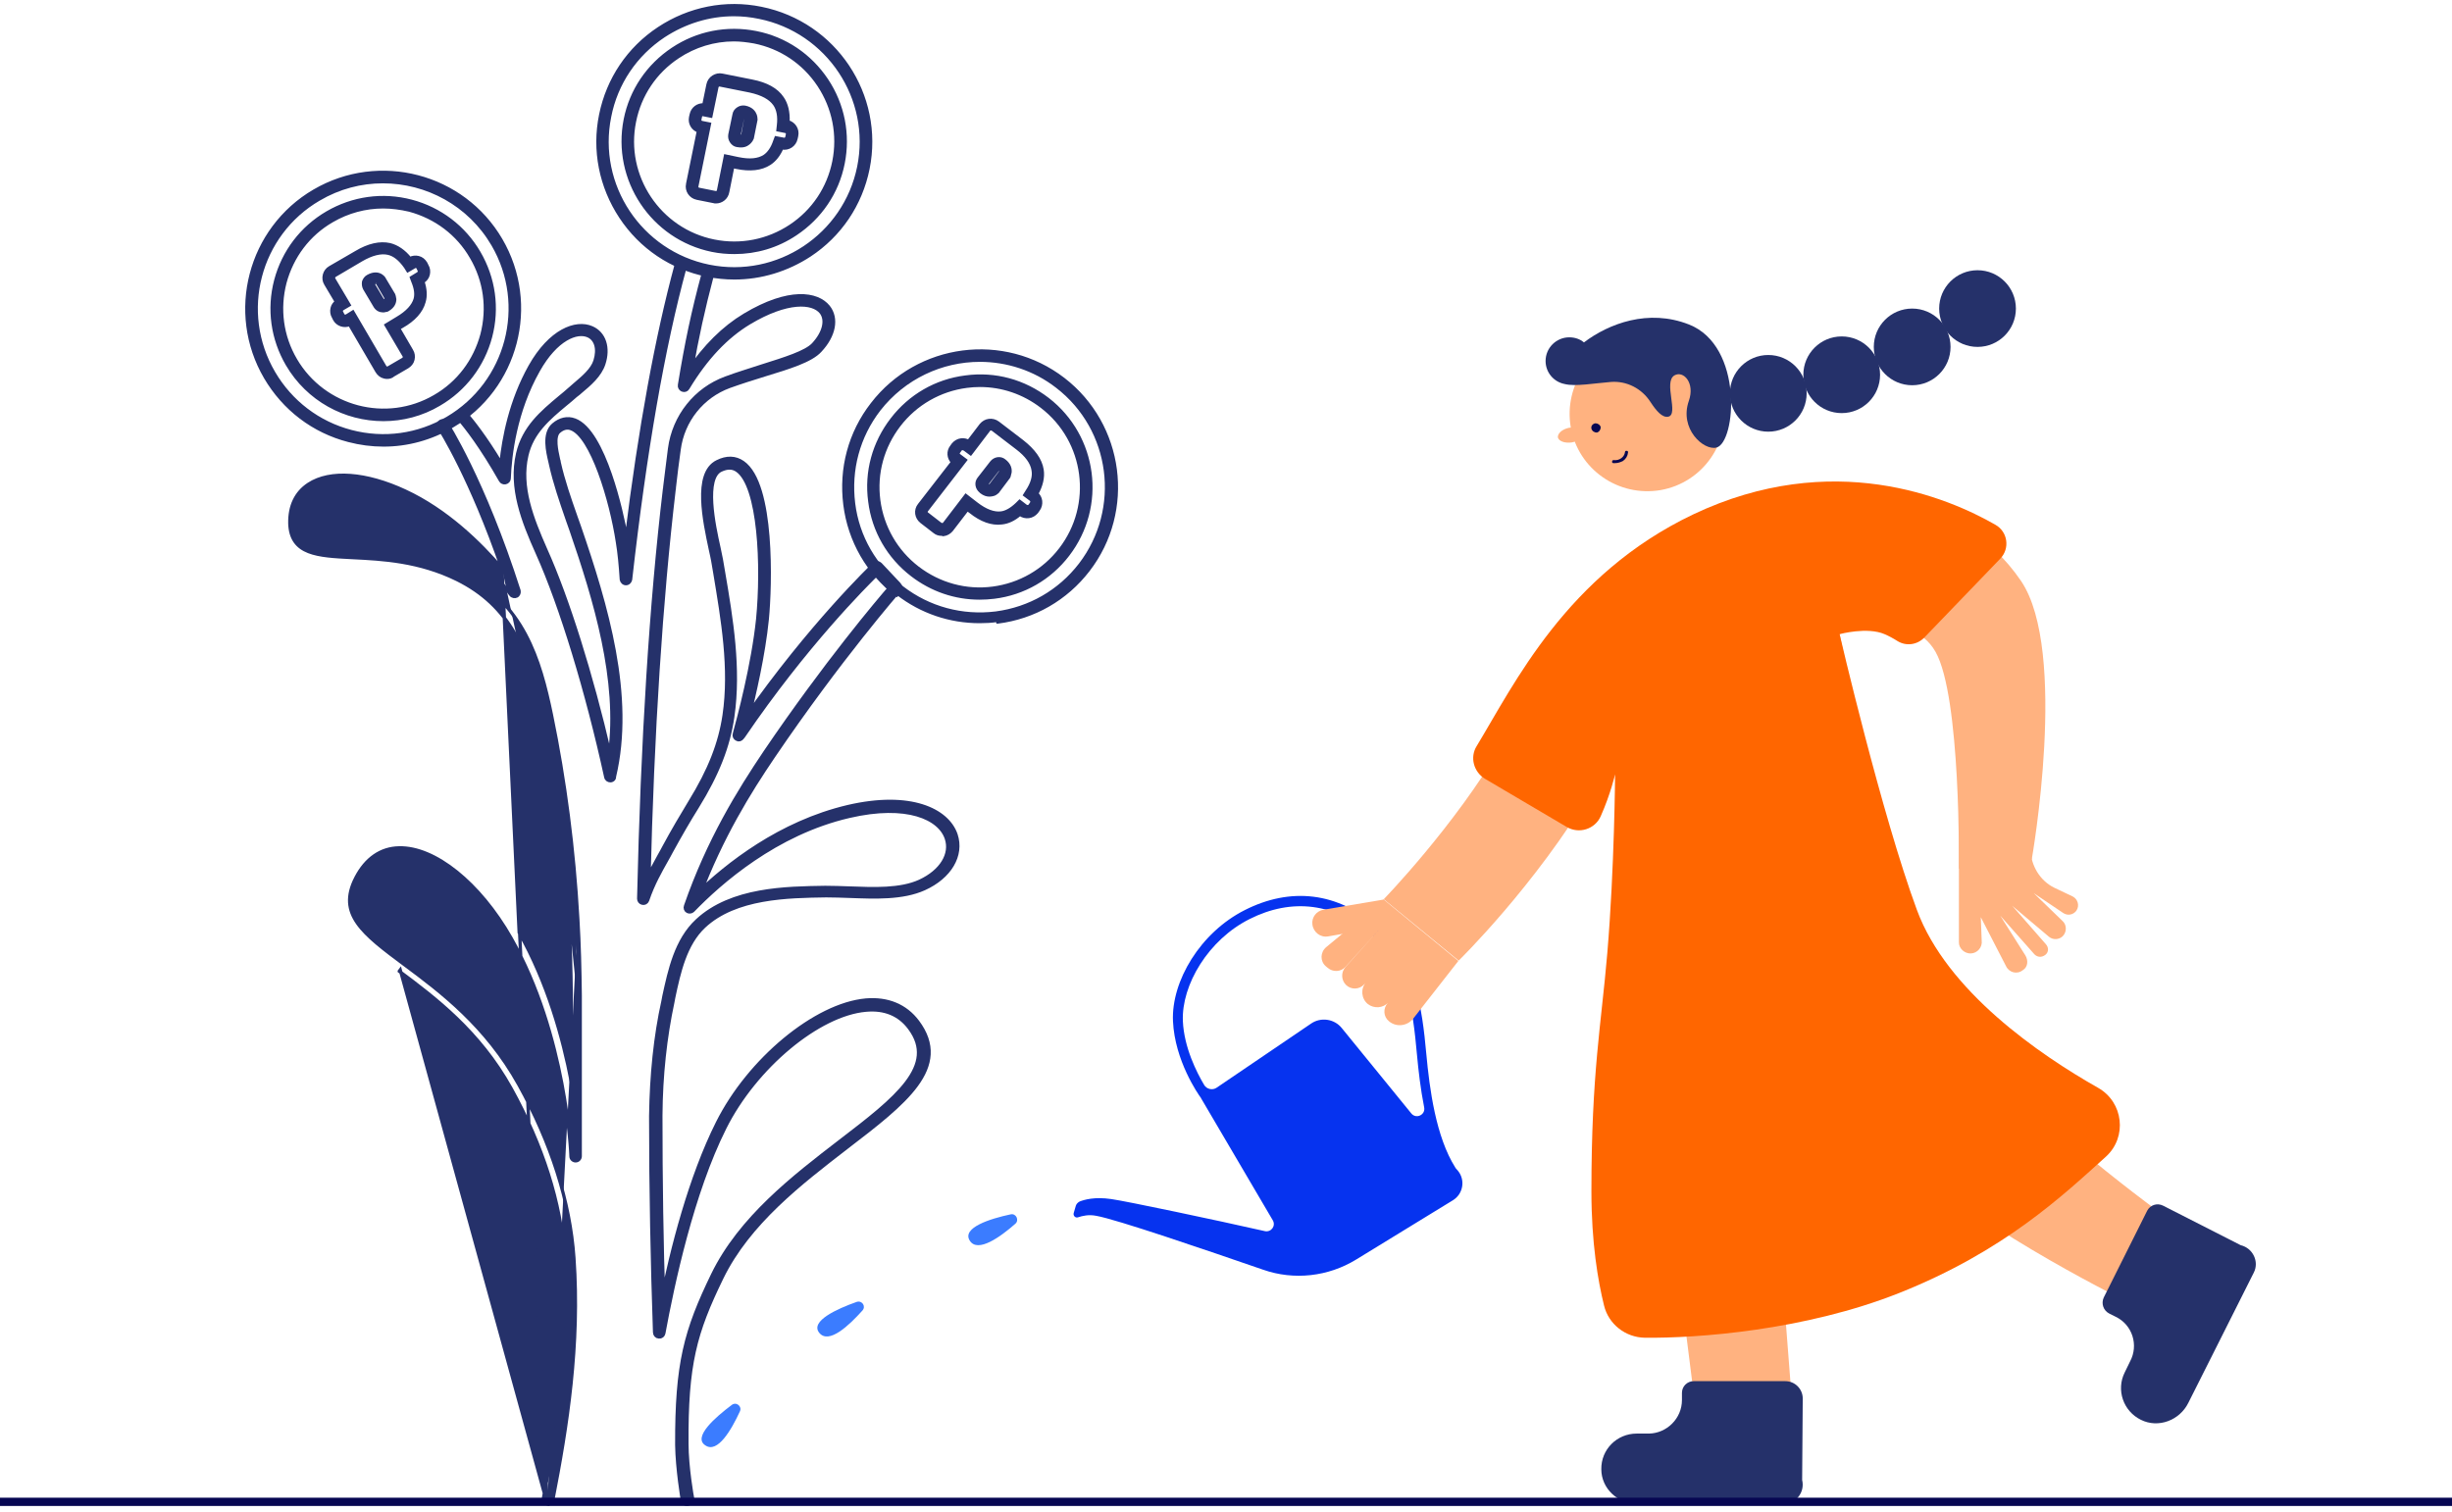 <svg width="355" height="219" viewBox="0 0 355 219" fill="none" xmlns="http://www.w3.org/2000/svg">
<path d="M249.544 57.959C250.585 64.075 246.55 69.888 240.431 70.972C234.312 72.013 228.497 67.979 227.412 61.863C226.37 55.747 230.406 49.935 236.525 48.85C242.601 47.766 248.459 51.843 249.544 57.959Z" fill="#FFB280"/>
<path d="M225.547 63.337C225.677 63.901 226.545 64.205 227.543 64.075C228.541 63.901 229.279 63.294 229.149 62.687C229.019 62.123 228.151 61.819 227.153 61.949C226.155 62.166 225.504 62.773 225.547 63.337Z" fill="#FFB280"/>
<path d="M230.408 62.08C230.494 62.427 230.841 62.644 231.189 62.644C231.536 62.557 231.753 62.21 231.753 61.863C231.666 61.516 231.319 61.299 230.972 61.299C230.538 61.386 230.321 61.733 230.408 62.08Z" fill="#070752"/>
<path d="M233.836 67.068C233.749 67.068 233.662 67.068 233.575 67.068C233.445 67.068 233.359 66.938 233.402 66.808C233.445 66.678 233.532 66.591 233.662 66.634C234.443 66.721 235.181 66.201 235.268 65.463C235.268 65.333 235.398 65.246 235.528 65.29C235.659 65.29 235.745 65.42 235.702 65.55C235.659 66.027 235.398 66.461 234.964 66.764C234.617 66.938 234.226 67.068 233.836 67.068Z" fill="#070752"/>
<path d="M283.611 119.987C283.611 119.987 293.766 112.83 293.983 123.11C294.069 125.409 295.371 127.534 297.368 128.532L300.102 129.833C300.839 130.224 301.1 131.178 300.622 131.872C300.188 132.479 299.364 132.653 298.713 132.219L294.46 129.356L298.583 133.347C299.19 133.867 299.234 134.778 298.8 135.385C298.322 136.079 297.281 136.21 296.63 135.646L291.335 131.178L296.196 136.73C296.63 137.207 296.63 137.901 296.109 138.292C295.588 138.682 294.981 138.639 294.547 138.205L289.6 132.609L293.245 138.378C293.679 139.116 293.592 140.07 292.854 140.504C292.03 141.154 290.858 140.851 290.424 139.897L286.779 132.826L286.909 136.21C287.039 137.164 286.302 138.031 285.347 138.075C284.435 138.118 283.568 137.337 283.611 136.426V119.987Z" fill="#FFB280"/>
<path d="M242.385 132.913C242.385 132.913 239.781 155.686 241.517 171.518C242.688 182.145 245.596 204.874 245.596 204.874L259.526 204.093C259.526 204.093 257.703 180.15 256.836 170.65C255.881 160.587 257.834 146.23 257.834 146.23C257.834 146.23 264.083 156.77 276.624 168.482C287.517 178.632 308.781 188.912 308.781 188.912L314.639 177.027C314.639 177.027 297.932 165.098 287.517 153.82C279.966 145.666 273.76 129.226 273.76 129.226L242.385 132.913Z" fill="#FFB280"/>
<path d="M233.879 107.408L234.66 135.386L273.847 129.226L266.339 91.793C266.339 91.793 276.538 87.889 280.226 94.395C283.915 100.901 283.611 125.799 283.611 125.799L294.156 124.455C294.156 124.455 299.494 94.265 292.594 84.115C283.611 70.928 265.037 68.326 251.151 72.273" fill="#FFB280"/>
<path d="M243.512 202.749V201.708C243.512 200.754 244.293 200.016 245.205 200.016H258.484C259.873 200.016 261.001 201.144 261.001 202.532L260.914 214.33C261.348 216.109 260.003 217.8 258.223 217.8H246.55H237.089C234.269 217.8 231.838 215.588 231.838 212.769C231.795 209.906 234.095 207.607 236.959 207.607H238.739C241.299 207.564 243.512 205.438 243.512 202.749Z" fill="#25316A"/>
<path d="M306.31 190.691L305.355 190.213C304.531 189.78 304.184 188.782 304.574 187.914L310.867 175.335C311.301 174.511 312.299 174.164 313.167 174.598L324.406 180.324C326.186 180.757 327.097 182.709 326.316 184.271L321.065 194.725L316.812 203.183C315.554 205.699 312.472 206.87 309.956 205.612C307.395 204.354 306.354 201.274 307.612 198.759L308.393 197.154C309.652 194.811 308.74 191.862 306.31 190.691Z" fill="#25316A"/>
<path d="M244.513 46.985C238.654 44.686 232.926 46.855 229.324 49.588C228.76 49.111 228.022 48.85 227.198 48.85C225.332 48.85 223.77 50.368 223.77 52.277C223.77 53.925 224.941 55.313 226.547 55.617C228.066 56.007 230.973 55.487 233.23 55.313C235.53 55.14 237.7 56.268 238.958 58.219C239.783 59.477 240.651 60.519 241.519 60.345C243.124 60.041 240.781 55.313 242.43 54.359C243.732 53.622 245.424 55.444 244.513 58.046C243.081 62.123 246.683 65.29 248.505 64.813C251.326 64.119 252.498 50.108 244.513 46.985Z" fill="#25316A"/>
<path d="M256.012 62.514C259.08 62.514 261.567 60.028 261.567 56.962C261.567 53.895 259.08 51.409 256.012 51.409C252.944 51.409 250.457 53.895 250.457 56.962C250.457 60.028 252.944 62.514 256.012 62.514Z" fill="#25316A"/>
<path d="M266.643 59.825C269.71 59.825 272.197 57.339 272.197 54.272C272.197 51.206 269.71 48.72 266.643 48.72C263.575 48.72 261.088 51.206 261.088 54.272C261.088 57.339 263.575 59.825 266.643 59.825Z" fill="#25316A"/>
<path d="M276.844 55.79C279.912 55.79 282.399 53.305 282.399 50.238C282.399 47.172 279.912 44.686 276.844 44.686C273.776 44.686 271.289 47.172 271.289 50.238C271.289 53.305 273.776 55.79 276.844 55.79Z" fill="#25316A"/>
<path d="M286.307 50.238C289.375 50.238 291.861 47.752 291.861 44.686C291.861 41.62 289.375 39.134 286.307 39.134C283.239 39.134 280.752 41.62 280.752 44.686C280.752 47.752 283.239 50.238 286.307 50.238Z" fill="#25316A"/>
<path d="M155.459 175.639C155.329 176.029 155.676 176.42 156.067 176.29C156.718 176.073 157.629 175.856 158.714 176.073C161.535 176.55 174.597 181.018 182.886 183.88C187.356 185.442 192.303 184.878 196.339 182.406L210.356 173.817C211.831 172.906 212.179 170.911 211.094 169.566L210.79 169.219C210.746 169.176 210.746 169.132 210.703 169.089C207.882 164.621 206.971 157.725 206.494 152.563C205.886 145.883 204.975 139.29 199.68 134.475C193.692 129.053 186.748 128.489 180.239 131.786C173.773 135.039 169.563 142.109 169.824 147.878C170.084 153.604 173.469 158.462 173.86 158.982C173.86 159.026 173.903 159.026 173.903 159.069L184.275 176.723C184.752 177.547 184.014 178.502 183.103 178.285C176.029 176.68 163.054 173.947 160.884 173.644C158.454 173.297 157.022 173.73 156.327 173.991C156.067 174.121 155.85 174.338 155.763 174.598L155.459 175.639ZM176.16 157.508C175.552 157.941 174.684 157.725 174.337 157.117C173.252 155.295 171.429 151.695 171.256 147.878C171.039 142.63 174.944 136.08 180.933 133.087C186.965 130.05 193.301 130.658 198.856 135.603C203.76 139.984 204.541 146.056 205.148 152.736C205.365 155.079 205.669 157.725 206.19 160.37C206.407 161.455 205.018 162.106 204.324 161.238L194.256 148.876C193.171 147.531 191.218 147.271 189.829 148.225L176.16 157.508Z" fill="#0633EF"/>
<path d="M200.337 130.267L192.005 137.164C191.137 137.901 191.094 139.202 191.962 139.94L192.222 140.157C192.96 140.807 194.132 140.764 194.782 140.027L199.643 134.648L194.782 140.07C194.132 140.807 194.175 141.935 194.869 142.629C195.607 143.367 196.822 143.323 197.516 142.542L202.984 136.47L197.777 142.239C196.952 143.193 197.082 144.625 198.037 145.405C198.948 146.099 200.25 146.013 201.032 145.145L206.413 139.029L200.901 145.275C200.207 146.056 200.294 147.227 201.075 147.878C202.116 148.789 203.722 148.615 204.59 147.531L211.143 139.159L200.337 130.267Z" fill="#FFB280"/>
<path d="M200.335 130.267L191.613 131.742C190.615 131.915 189.877 132.826 190.007 133.867C190.137 134.995 191.179 135.819 192.307 135.602L201.551 133.997L200.335 130.267Z" fill="#FFB280"/>
<path d="M217.521 107.798C210.534 119.726 200.336 130.223 200.336 130.223L211.185 139.115C211.185 139.115 222.251 128.315 230.54 114.348C236.962 103.504 238.438 95.219 238.438 95.219" fill="#FFB280"/>
<path d="M214.999 112.786L226.846 119.77C228.626 120.811 230.926 120.074 231.75 118.208C233.182 114.999 233.833 112.136 233.833 112.136C233.833 112.136 233.746 125.669 232.705 138.031C231.837 148.355 230.405 155.295 230.405 172.515C230.405 180.019 231.36 185.528 232.228 189.042C232.879 191.774 235.352 193.683 238.13 193.726C245.68 193.813 261.26 192.685 274.93 187.263C290.205 181.191 298.711 173.079 304.916 167.484C307.998 164.664 307.433 159.633 303.788 157.551C295.283 152.736 281.873 143.54 277.533 131.785C272.413 117.948 266.337 91.836 266.337 91.836C266.337 91.836 270.33 90.751 272.847 91.836C273.454 92.096 274.105 92.443 274.713 92.833C275.971 93.614 277.577 93.397 278.618 92.313L289.598 80.905C291.03 79.43 290.682 77.001 288.903 76.003C282.047 72.056 265.296 64.942 245.16 74.485C226.76 83.247 219.209 99.123 213.784 108.058C212.786 109.663 213.35 111.789 214.999 112.786Z" fill="#FF6600"/>
<path d="M98.138 8.238L98.139 8.237C100.574 6.614 103.392 5.761 106.253 5.761C107.23 5.761 108.212 5.888 109.204 6.061C113.047 6.83 116.376 9.049 118.554 12.335C120.732 15.623 121.501 19.55 120.732 23.392C119.963 27.235 117.743 30.564 114.454 32.741C111.165 34.919 107.236 35.687 103.392 34.918L103.391 34.918C95.448 33.339 90.237 25.526 91.86 17.587L91.86 17.586C92.629 13.744 94.85 10.415 98.138 8.238ZM90.528 17.32C88.81 25.992 94.447 34.488 103.124 36.25C104.184 36.471 105.286 36.558 106.34 36.558C109.466 36.558 112.506 35.678 115.194 33.872C118.76 31.496 121.227 27.886 122.064 23.659C122.901 19.477 122.064 15.162 119.686 11.596C117.308 8.031 113.696 5.565 109.467 4.728C105.24 3.892 100.967 4.729 97.399 7.106C93.833 9.482 91.365 13.093 90.528 17.32Z" fill="#25316A" stroke="#25316A" stroke-width="0.473"/>
<path d="M102.386 39.85L102.387 39.85C103.704 40.114 105.021 40.245 106.339 40.245C110.162 40.245 113.939 39.103 117.231 36.954L117.232 36.953C121.624 34.055 124.611 29.62 125.665 24.441L125.665 24.44C127.818 13.771 120.878 3.367 110.205 1.215C105.065 0.162 99.794 1.216 95.403 4.113C91.011 7.01 88.023 11.445 86.969 16.625C85.915 21.763 86.97 27.032 89.868 31.421C92.767 35.811 97.204 38.797 102.386 39.85ZM88.258 16.893L88.258 16.891C89.2 12.053 92.027 7.9 96.097 5.202C99.185 3.187 102.655 2.118 106.252 2.118C107.494 2.118 108.693 2.246 109.936 2.503L109.937 2.503C119.878 4.516 126.347 14.238 124.334 24.173C122.32 34.108 112.593 40.575 102.654 38.562C92.714 36.549 86.244 26.828 88.258 16.893Z" fill="#25316A" stroke="#25316A" stroke-width="0.473"/>
<path d="M115.338 19.671C115.531 18.754 114.979 17.883 114.094 17.639C114.146 16.232 113.877 15.077 113.262 14.197C112.431 12.953 110.929 12.152 108.903 11.755C108.903 11.755 108.903 11.755 108.902 11.755L104.566 10.889C104.107 10.787 103.655 10.892 103.264 11.136C102.855 11.392 102.606 11.797 102.507 12.24L102.507 12.24L102.506 12.244L101.9 15.193C101.036 15.128 100.261 15.709 100.077 16.579L99.99 16.968L99.99 16.968L99.99 16.971C99.805 17.847 100.3 18.68 101.117 18.966L99.556 26.643C99.555 26.644 99.555 26.644 99.555 26.644C99.355 27.599 99.961 28.503 100.91 28.702L100.912 28.703L103.273 29.175C103.345 29.204 103.418 29.216 103.474 29.221C103.54 29.228 103.604 29.228 103.646 29.228H103.649C104.451 29.228 105.206 28.676 105.358 27.776L106.091 24.113L106.636 24.234L106.636 24.234L106.64 24.235C108.582 24.632 110.216 24.465 111.416 23.681C112.159 23.2 112.765 22.44 113.207 21.418C114.156 21.609 115.051 21.006 115.251 20.062C115.251 20.062 115.251 20.061 115.251 20.061L115.337 19.673L115.337 19.673L115.338 19.671ZM101.407 16.897L101.409 16.888L101.41 16.879C101.432 16.728 101.543 16.61 101.688 16.574L101.824 16.601L102.692 16.774L102.922 16.82L102.97 16.59L103.793 12.605C103.825 12.482 103.881 12.407 103.954 12.358C104.037 12.303 104.142 12.279 104.243 12.304L104.243 12.304L104.254 12.306L108.591 13.174C110.343 13.558 111.492 14.19 112.137 15.076C112.654 15.792 112.871 16.852 112.701 18.204L112.701 18.208L112.658 18.598L112.634 18.814L112.846 18.856L113.714 19.03L113.714 19.03L113.727 19.032C113.803 19.043 113.889 19.096 113.95 19.186C114.01 19.274 114.033 19.379 114.009 19.478L114.008 19.478L114.007 19.484L113.92 19.874L113.918 19.883L113.917 19.892C113.906 19.967 113.854 20.053 113.763 20.115C113.675 20.175 113.57 20.198 113.471 20.173L113.471 20.173L113.458 20.17L112.547 19.997L112.351 19.959L112.281 20.146L112.15 20.493L112.15 20.493L112.148 20.501C111.813 21.505 111.276 22.236 110.681 22.633C109.799 23.193 108.57 23.331 106.909 22.99C106.909 22.99 106.908 22.99 106.908 22.99L105.26 22.643L105.027 22.594L104.98 22.829L104.025 27.6L104.025 27.6L104.023 27.613C104.012 27.688 103.959 27.774 103.869 27.836C103.781 27.895 103.676 27.919 103.577 27.894L103.577 27.894L103.566 27.892L101.179 27.414L101.179 27.414L101.166 27.412C101.091 27.401 101.004 27.349 100.943 27.259C100.883 27.171 100.86 27.066 100.885 26.966L100.885 26.967L100.887 26.956L102.666 18.194L102.713 17.962L102.481 17.915L101.613 17.741L101.613 17.741L101.6 17.739C101.525 17.729 101.438 17.676 101.377 17.586C101.317 17.498 101.294 17.393 101.319 17.294L101.319 17.294L101.32 17.288L101.407 16.897ZM106.74 21.071L106.757 21.073H106.774H106.826C106.985 21.117 107.169 21.117 107.281 21.116C107.286 21.116 107.29 21.116 107.295 21.116C107.95 21.116 108.311 20.806 108.547 20.57C108.702 20.415 108.806 20.256 108.903 20.014L108.911 19.993L108.915 19.972L109.436 17.369L109.441 17.346V17.323V17.28C109.441 17.03 109.391 16.831 109.342 16.684L109.342 16.684L109.339 16.676C109.265 16.479 109.139 16.237 108.903 16.021C108.667 15.804 108.333 15.624 107.862 15.529L107.862 15.529L107.849 15.527C107.496 15.477 107.175 15.527 106.86 15.738C106.563 15.936 106.338 16.203 106.28 16.587L105.674 19.487L105.673 19.494L105.672 19.502C105.621 19.854 105.672 20.175 105.883 20.491C106.082 20.789 106.352 21.015 106.74 21.071ZM106.967 19.689L107.564 16.835C107.757 16.874 107.841 16.927 107.877 16.959C107.906 16.985 107.913 16.999 107.928 17.032C107.928 17.034 107.929 17.035 107.93 17.036C107.935 17.086 107.946 17.129 107.953 17.157C107.954 17.159 107.954 17.161 107.955 17.163C107.962 17.194 107.966 17.211 107.968 17.222L107.542 19.519C107.525 19.57 107.509 19.608 107.495 19.635C107.482 19.661 107.475 19.671 107.474 19.672C107.474 19.672 107.474 19.672 107.475 19.671C107.474 19.672 107.473 19.673 107.473 19.673C107.466 19.68 107.455 19.692 107.416 19.703C107.363 19.718 107.25 19.732 107.033 19.693L107.012 19.689H106.991H106.967Z" fill="#25316A" stroke="#25316A" stroke-width="0.473"/>
<path d="M151.695 57.815L151.695 57.815C148.261 55.175 144.076 54.029 139.803 54.601C135.53 55.13 131.742 57.332 129.144 60.721C126.503 64.153 125.356 68.336 125.929 72.607C126.458 76.878 128.661 80.664 132.051 83.261C134.913 85.462 138.305 86.607 141.83 86.607C142.535 86.607 143.195 86.563 143.94 86.475L143.942 86.475C148.215 85.947 152.004 83.745 154.602 80.355C160.02 73.311 158.698 63.23 151.695 57.815ZM139.951 55.938L139.951 55.938C140.592 55.853 141.233 55.81 141.873 55.81C145.118 55.81 148.236 56.877 150.842 58.884L150.842 58.884C157.291 63.836 158.487 73.1 153.533 79.546L153.532 79.546C151.141 82.663 147.639 84.669 143.752 85.181C139.866 85.694 135.98 84.627 132.86 82.235C129.743 79.845 127.735 76.345 127.223 72.459C126.71 68.532 127.777 64.691 130.17 61.573C132.562 58.457 136.064 56.45 139.951 55.938Z" fill="#25316A" stroke="#25316A" stroke-width="0.473"/>
<path d="M153.055 55.977L153.056 55.978C161.067 62.144 162.567 73.707 156.397 81.758C153.398 85.655 149.072 88.139 144.187 88.781C139.301 89.381 134.503 88.096 130.605 85.098C126.704 82.099 124.178 77.775 123.578 72.895C122.978 68.011 124.263 63.215 127.262 59.318C130.905 54.65 136.346 52.166 141.873 52.166C145.773 52.166 149.757 53.408 153.055 55.977ZM122.327 73.083C122.986 78.308 125.666 82.963 129.839 86.168L129.983 85.98C133.411 88.626 137.534 90.014 141.83 90.014C142.655 90.014 143.523 89.971 144.434 89.84L144.463 90.075C144.464 90.075 144.465 90.075 144.465 90.075C149.692 89.416 154.348 86.737 157.553 82.567C164.186 73.962 162.561 61.538 153.952 54.908C145.343 48.279 132.913 49.903 126.281 58.508C123.03 62.68 121.669 67.861 122.327 73.083Z" fill="#25316A" stroke="#25316A" stroke-width="0.473"/>
<path d="M142.032 61.545L140.218 63.922C139.894 63.727 139.519 63.669 139.156 63.709C138.693 63.761 138.295 64.016 138.004 64.354L137.998 64.362L137.992 64.371L137.778 64.669C137.225 65.365 137.314 66.31 137.907 66.921L133.094 73.124C132.488 73.883 132.647 74.941 133.393 75.537L133.393 75.537L133.396 75.54L135.302 77.012C135.613 77.269 135.973 77.367 136.361 77.367C136.41 77.367 136.421 77.368 136.431 77.37L136.431 77.37C136.435 77.37 136.445 77.372 136.473 77.386L136.535 77.417L136.605 77.409C137.067 77.358 137.466 77.103 137.756 76.764L137.756 76.764L137.764 76.754L140.054 73.772L140.514 74.109C142.06 75.344 143.595 75.9 145.024 75.718C145.947 75.629 146.815 75.207 147.663 74.48C148.055 74.761 148.495 74.855 148.929 74.807C149.392 74.755 149.791 74.5 150.081 74.162L150.088 74.154L150.094 74.145L150.309 73.844C150.607 73.445 150.706 72.994 150.657 72.55C150.611 72.134 150.399 71.769 150.111 71.489C150.758 70.302 151.049 69.133 150.873 68.028C150.642 66.555 149.634 65.206 148.007 63.932L148.007 63.932L148.005 63.93L144.49 61.241L144.49 61.241L144.488 61.239C144.089 60.94 143.637 60.84 143.192 60.89C142.729 60.941 142.331 61.196 142.04 61.535L142.04 61.535L142.032 61.545ZM138.8 65.441L138.805 65.434L138.811 65.427L139.026 65.125C139.131 64.986 139.199 64.962 139.269 64.962H139.269H139.27H139.27H139.27H139.27H139.271H139.271H139.271H139.271H139.272H139.272H139.272H139.272H139.272H139.273H139.273H139.273H139.273H139.274H139.274H139.274H139.274H139.275H139.275H139.275H139.275H139.276H139.276H139.276H139.276H139.276H139.277H139.277H139.277H139.277H139.278H139.278H139.278H139.278H139.278H139.279H139.279H139.279H139.279H139.28H139.28H139.28H139.28H139.28H139.281H139.281H139.281H139.281H139.281H139.282H139.282H139.282H139.282H139.282H139.283H139.283H139.283H139.283H139.283H139.284H139.284H139.284H139.284H139.284H139.285H139.285H139.285H139.285H139.285H139.286H139.286H139.286H139.286H139.286H139.287H139.287H139.287H139.287H139.287H139.287H139.288H139.288H139.288H139.288H139.288H139.289H139.289H139.289H139.289H139.289H139.289H139.29H139.29H139.29H139.29H139.29H139.29H139.291H139.291H139.291H139.291H139.291H139.291H139.292H139.292H139.292H139.292H139.292H139.293H139.293H139.293H139.293H139.293H139.293H139.293H139.294H139.294H139.294H139.294H139.294H139.294H139.295H139.295H139.295H139.295H139.295H139.295H139.296H139.296H139.296H139.296H139.296H139.296H139.296H139.297H139.297H139.297H139.297H139.297H139.297H139.298H139.298H139.298H139.298H139.298H139.298H139.298H139.299H139.299H139.299H139.299H139.299H139.299H139.299H139.3H139.3H139.3H139.3H139.3H139.3H139.3H139.301H139.301H139.301H139.301H139.301H139.301H139.301H139.302H139.302H139.302H139.302H139.302H139.302H139.302H139.303H139.303H139.303H139.303H139.303H139.303H139.303H139.304H139.304H139.304H139.304H139.304H139.304H139.304H139.305H139.305H139.305H139.305H139.305H139.305H139.305H139.305H139.306H139.306H139.306H139.306H139.306H139.306H139.306H139.306H139.307H139.307H139.307H139.307H139.307H139.307H139.307H139.308H139.308H139.308H139.308H139.308H139.308H139.308H139.308H139.309H139.309H139.309H139.309H139.309H139.309H139.309H139.309H139.31H139.31H139.31H139.31H139.31H139.31H139.31H139.31H139.311H139.311H139.311H139.311H139.311H139.311H139.311H139.312H139.312H139.312H139.312H139.312H139.312H139.312H139.312H139.313H139.313H139.313H139.313H139.313H139.313H139.313H139.313H139.314H139.314H139.314H139.314H139.314H139.314H139.314H139.314H139.315H139.315H139.315H139.315H139.315H139.315H139.315H139.315H139.316H139.316H139.316H139.316H139.316H139.316H139.316H139.316H139.317H139.317H139.317H139.317H139.317H139.317H139.317H139.318H139.318H139.318H139.318H139.318H139.318H139.318H139.318H139.319H139.319H139.319H139.319H139.319H139.319H139.319H139.32H139.32H139.32H139.32H139.32H139.32H139.32H139.32H139.321H139.321H139.321H139.321H139.321H139.321H139.321H139.322H139.322H139.322H139.322H139.322H139.322H139.322H139.322H139.323H139.323H139.323H139.323H139.323H139.323H139.323H139.324H139.324H139.324H139.324H139.324H139.324H139.324H139.325H139.325H139.325H139.325H139.325H139.325H139.325H139.326H139.326H139.326H139.326H139.326H139.326H139.327H139.327H139.327H139.327H139.327H139.327H139.327H139.328H139.328H139.328H139.328H139.328H139.328H139.328H139.329H139.329H139.329H139.329H139.329H139.329H139.33H139.33H139.33H139.33H139.33H139.33H139.331H139.331H139.331H139.331H139.331H139.331H139.331H139.332H139.332H139.332H139.332H139.332H139.332H139.333H139.333H139.333H139.333H139.333H139.333H139.334H139.334H139.334H139.334H139.334H139.335H139.335H139.335H139.335H139.335H139.335H139.336H139.336H139.336H139.336H139.336H139.336H139.337H139.337H139.337H139.337H139.337H139.338H139.338H139.338H139.338H139.338H139.338H139.339H139.339H139.339H139.339H139.339H139.34H139.34H139.34H139.34H139.34H139.341H139.341H139.341H139.341H139.341H139.342H139.342H139.342H139.342H139.342H139.343H139.343H139.343H139.343H139.343H139.344H139.344H139.344H139.344H139.344H139.345H139.345H139.345H139.345H139.346H139.346H139.346H139.346H139.346H139.347H139.347H139.347H139.347H139.347H139.348H139.348H139.348H139.348H139.349H139.349H139.349H139.349H139.35H139.35H139.35H139.35H139.35H139.351H139.351H139.351H139.351H139.352H139.352H139.352H139.352H139.353H139.353H139.353H139.353H139.354H139.354H139.354H139.354H139.355H139.355H139.355H139.355H139.356H139.356C139.428 64.962 139.514 64.984 139.665 65.058L140.342 65.565L140.53 65.706L140.673 65.519L143.146 62.266L143.147 62.265C143.253 62.124 143.321 62.099 143.392 62.099C143.527 62.099 143.649 62.133 143.732 62.186L147.24 64.87L147.241 64.87C148.651 65.938 149.42 67.017 149.58 68.1L149.58 68.1L149.581 68.108C149.74 68.98 149.468 70.001 148.706 71.144L148.706 71.144L148.702 71.15L148.485 71.496L148.37 71.681L148.544 71.811L149.238 72.332C149.3 72.378 149.331 72.418 149.351 72.455C149.371 72.493 149.386 72.536 149.404 72.604C149.399 72.73 149.366 72.842 149.316 72.919L149.103 73.217C149.057 73.278 149.018 73.308 148.981 73.328C148.943 73.348 148.9 73.362 148.832 73.38C148.708 73.376 148.596 73.343 148.519 73.294L147.788 72.735L147.624 72.609L147.477 72.756L147.219 73.014C146.412 73.777 145.635 74.214 144.928 74.293L144.927 74.293C143.886 74.413 142.689 73.976 141.367 72.953L140.021 71.912L139.833 71.766L139.689 71.955L136.738 75.816L136.738 75.816L136.736 75.817C136.631 75.958 136.563 75.983 136.492 75.983C136.357 75.983 136.234 75.95 136.152 75.897L134.25 74.428L134.237 74.418L134.222 74.409C134.066 74.32 134.019 74.064 134.156 73.899L134.157 73.899L134.162 73.892L139.63 66.822L139.777 66.632L139.585 66.488L138.89 65.967L138.878 65.958L138.866 65.951C138.709 65.862 138.662 65.605 138.8 65.441ZM142.053 71.225L142.063 71.236L142.075 71.245C142.507 71.581 142.905 71.685 143.261 71.685C143.464 71.685 143.662 71.636 143.828 71.594L143.84 71.591C143.967 71.559 144.071 71.497 144.158 71.435C144.202 71.404 144.244 71.371 144.283 71.34C144.288 71.336 144.292 71.332 144.297 71.329C144.332 71.301 144.366 71.274 144.402 71.247L144.429 71.227L144.449 71.2L146.011 69.118L146.024 69.101L146.034 69.082L146.077 68.995L146.091 68.967L146.097 68.936C146.125 68.799 146.15 68.705 146.178 68.604C146.193 68.55 146.208 68.493 146.225 68.426L146.229 68.411L146.231 68.395C146.256 68.17 146.243 67.89 146.123 67.591C146.002 67.293 145.778 66.989 145.403 66.707C145.14 66.498 144.816 66.389 144.443 66.443C144.071 66.496 143.759 66.707 143.554 66.963L143.554 66.963L143.552 66.966L141.73 69.307C141.52 69.57 141.412 69.894 141.465 70.267C141.517 70.635 141.723 70.942 141.975 71.148L142.053 71.225ZM142.812 70.144L144.606 67.839C144.606 67.839 144.606 67.838 144.606 67.838C144.611 67.835 144.619 67.83 144.626 67.827C144.627 67.826 144.629 67.825 144.63 67.825H144.63H144.631H144.631H144.631H144.631H144.632H144.632H144.632H144.632H144.633H144.633H144.633H144.633H144.634H144.634H144.634H144.634H144.635H144.635H144.635H144.635H144.636H144.636H144.636H144.637H144.637H144.637H144.637H144.638H144.638H144.638H144.638H144.639H144.639H144.639H144.639H144.64H144.64H144.64H144.64H144.641H144.641H144.641H144.641H144.642H144.642H144.642H144.642H144.643H144.643H144.643H144.643H144.644H144.644H144.644H144.644H144.645H144.645H144.645H144.645H144.646H144.646H144.646H144.646H144.647H144.647H144.647H144.647H144.648H144.648H144.648H144.648H144.649H144.649H144.649H144.649H144.65H144.65H144.65H144.65H144.651H144.651H144.651H144.651C144.8 67.954 144.854 68.047 144.875 68.099C144.89 68.136 144.892 68.158 144.892 68.187C144.874 68.234 144.863 68.276 144.856 68.306L144.855 68.311C144.846 68.344 144.841 68.364 144.836 68.378L143.443 70.234C143.4 70.264 143.361 70.294 143.331 70.317C143.321 70.325 143.312 70.332 143.304 70.337C143.301 70.34 143.297 70.342 143.295 70.344H143.25L143.205 70.389C143.204 70.389 143.202 70.389 143.201 70.389C143.164 70.385 143.067 70.359 142.897 70.229L142.821 70.153L142.812 70.144Z" fill="#25316A" stroke="#25316A" stroke-width="0.473"/>
<path d="M41.601 52.786L41.601 52.787C44.596 57.894 49.97 60.755 55.519 60.755C58.249 60.755 61.068 60.051 63.58 58.553C67.279 56.396 69.922 52.918 71.023 48.781L71.023 48.78C72.124 44.598 71.507 40.282 69.35 36.585C67.191 32.887 63.711 30.246 59.572 29.145L59.571 29.145C55.387 28.045 51.07 28.661 47.371 30.818C43.672 32.975 41.029 36.453 39.928 40.591L39.928 40.592C38.826 44.774 39.443 49.089 41.601 52.786ZM48.086 31.965L48.087 31.964C50.351 30.641 52.913 29.958 55.475 29.958C56.711 29.958 57.993 30.128 59.28 30.428C63.082 31.454 66.283 33.844 68.246 37.256L68.247 37.258C70.254 40.673 70.767 44.642 69.784 48.443C68.758 52.244 66.366 55.444 62.952 57.407L62.95 57.408C55.946 61.505 46.891 59.115 42.791 52.114L42.791 52.113C40.784 48.699 40.271 44.73 41.253 40.929C42.279 37.127 44.671 33.927 48.086 31.965Z" fill="#25316A" stroke="#25316A" stroke-width="0.473"/>
<path d="M38.434 54.652L38.434 54.652C41.112 59.216 45.373 62.466 50.468 63.783C52.137 64.222 53.85 64.442 55.519 64.442C58.99 64.442 62.373 63.52 65.446 61.72C74.846 56.232 78.008 44.115 72.518 34.72C67.027 25.324 54.905 22.164 45.505 27.652C36.105 33.14 32.943 45.257 38.434 54.652ZM46.178 28.841L46.179 28.841C49.092 27.128 52.262 26.314 55.432 26.314C61.775 26.314 67.944 29.57 71.371 35.436C76.469 44.172 73.514 55.435 64.773 60.574C60.531 63.059 55.605 63.743 50.849 62.502C46.093 61.26 42.109 58.22 39.623 53.979C34.482 45.199 37.438 33.937 46.178 28.841Z" fill="#25316A" stroke="#25316A" stroke-width="0.473"/>
<path d="M54.579 53.784L54.579 53.784L54.583 53.79C54.822 54.172 55.169 54.481 55.632 54.587C55.795 54.639 55.953 54.639 56.074 54.639L56.085 54.639C56.382 54.639 56.697 54.544 56.923 54.332L58.982 53.132L58.982 53.132L58.988 53.128C59.373 52.887 59.684 52.536 59.788 52.068C59.886 51.628 59.839 51.173 59.586 50.766L57.713 47.55L58.197 47.278L58.198 47.278C59.921 46.306 61.02 45.092 61.39 43.709C61.654 42.829 61.579 41.84 61.229 40.791C61.602 40.551 61.9 40.206 62.001 39.749C62.099 39.311 62.053 38.859 61.803 38.454L61.635 38.117L61.63 38.107L61.624 38.097C61.383 37.712 61.031 37.402 60.563 37.298C60.158 37.208 59.74 37.24 59.359 37.443C58.495 36.375 57.5 35.697 56.446 35.434L56.446 35.434L56.441 35.433C55.017 35.111 53.349 35.485 51.582 36.544L47.766 38.755C46.958 39.21 46.656 40.312 47.16 41.122L48.696 43.707C48.401 43.938 48.173 44.246 48.086 44.635C47.989 45.072 48.035 45.524 48.284 45.929L48.453 46.267L48.453 46.267L48.458 46.277C48.874 47.016 49.833 47.332 50.613 46.995L54.579 53.784ZM51.212 45.391L51.089 45.18L50.883 45.309L50.193 45.74C49.993 45.852 49.757 45.788 49.654 45.614L49.484 45.274L49.477 45.261L49.469 45.248C49.414 45.166 49.39 45.06 49.415 44.96C49.438 44.869 49.511 44.783 49.615 44.713L50.347 44.283L50.551 44.162L50.43 43.958L48.348 40.446C48.234 40.245 48.299 40.005 48.478 39.903L48.478 39.903L48.481 39.901L52.299 37.647C52.299 37.646 52.299 37.646 52.299 37.646C53.839 36.749 55.163 36.434 56.206 36.675L56.206 36.675C57.08 36.873 57.902 37.514 58.709 38.657L58.922 38.999L59.044 39.194L59.243 39.077L59.981 38.644L59.981 38.644L59.992 38.637C60.074 38.582 60.18 38.557 60.281 38.583C60.368 38.605 60.452 38.674 60.52 38.771L60.641 39.053L60.65 39.073L60.662 39.092C60.717 39.174 60.741 39.279 60.716 39.38C60.693 39.471 60.619 39.558 60.514 39.628L59.737 40.103L59.57 40.205L59.639 40.388L59.769 40.735L59.769 40.735L59.772 40.743C60.195 41.757 60.307 42.61 60.11 43.32C59.83 44.278 58.977 45.234 57.528 46.087L57.528 46.087L57.525 46.088L56.093 46.956L55.893 47.077L56.011 47.278L58.485 51.486L58.485 51.486L58.492 51.497C58.547 51.579 58.571 51.685 58.546 51.785C58.523 51.877 58.45 51.962 58.346 52.033L56.27 53.243L56.264 53.247L56.258 53.251C56.175 53.306 56.069 53.33 55.969 53.305C55.878 53.282 55.792 53.209 55.722 53.105L51.212 45.391ZM54.319 44.373L54.319 44.373L54.322 44.378C54.586 44.799 55.011 45.009 55.478 45.009C55.599 45.009 55.714 44.979 55.794 44.958C55.889 44.932 55.929 44.922 55.955 44.922H56.011L56.061 44.898L56.148 44.854L56.155 44.851L56.162 44.846C56.562 44.611 56.812 44.343 56.96 44.073C57.108 43.803 57.146 43.545 57.146 43.341V43.312L57.139 43.284C57.127 43.233 57.119 43.186 57.11 43.129C57.105 43.101 57.1 43.07 57.094 43.034C57.076 42.934 57.051 42.819 56.999 42.689L56.992 42.672L56.983 42.656L55.642 40.408L55.602 40.329L55.593 40.31L55.58 40.293C55.426 40.087 55.267 39.982 55.136 39.894L55.132 39.891L55.125 39.886L55.118 39.883C54.936 39.779 54.69 39.689 54.377 39.689C54.065 39.689 53.702 39.778 53.284 40.009C52.953 40.177 52.748 40.498 52.649 40.794L52.643 40.814L52.64 40.835C52.59 41.186 52.64 41.495 52.792 41.799L52.796 41.806L52.801 41.814L54.319 44.373ZM55.581 43.611L55.522 43.64C55.513 43.642 55.506 43.642 55.5 43.642L53.995 41.105C54.004 41.096 54.02 41.084 54.045 41.067C54.339 40.88 54.468 40.907 54.498 40.918L54.513 40.933L54.547 40.95C54.591 40.972 54.611 40.988 54.681 41.058L55.863 43.084C55.892 43.208 55.892 43.267 55.892 43.295C55.892 43.296 55.892 43.297 55.892 43.298C55.892 43.299 55.892 43.301 55.892 43.302C55.892 43.326 55.892 43.338 55.874 43.367C55.847 43.41 55.775 43.493 55.581 43.611ZM54.505 40.922C54.505 40.922 54.504 40.921 54.502 40.92C54.504 40.921 54.505 40.922 54.505 40.922Z" fill="#25316A" stroke="#25316A" stroke-width="0.473"/>
<path d="M79.232 217.777L79.209 217.772C78.871 217.705 78.61 217.372 78.675 216.981L78.676 216.975C80.758 206.221 82.619 194.535 81.753 182.118C81.192 174.177 78.601 165.926 73.971 157.579C69.355 149.3 62.97 144.511 57.806 140.651C57.806 140.65 57.806 140.65 57.806 140.65L57.948 140.461L79.232 217.777ZM79.232 217.777H79.255H79.256H79.256H79.256H79.256H79.257H79.257H79.257H79.257H79.258H79.258H79.258H79.258H79.259H79.259H79.259H79.259H79.26H79.26H79.26H79.26H79.26H79.261H79.261H79.261H79.261H79.262H79.262H79.262H79.262H79.263H79.263H79.263H79.263H79.263H79.264H79.264H79.264H79.264H79.265H79.265H79.265H79.265H79.266H79.266H79.266H79.266H79.266H79.266H79.267H79.267H79.267H79.267H79.268H79.268H79.268H79.268H79.268H79.269H79.269H79.269H79.269H79.269H79.27H79.27H79.27H79.27H79.27H79.271H79.271H79.271H79.271H79.271H79.272H79.272H79.272H79.272H79.272H79.272H79.273H79.273H79.273H79.273H79.273H79.274H79.274H79.274H79.274H79.274H79.275H79.275H79.275H79.275H79.275H79.275H79.276H79.276H79.276H79.276H79.276H79.276H79.277H79.277H79.277H79.277H79.277H79.278H79.278H79.278H79.278H79.278H79.278H79.278H79.279H79.279H79.279H79.279H79.279H79.279H79.28H79.28H79.28H79.28H79.28H79.281H79.281H79.281H79.281H79.281H79.281H79.281H79.282H79.282H79.282H79.282H79.282H79.282H79.283H79.283H79.283H79.283H79.283H79.283H79.284H79.284H79.284H79.284H79.284H79.284H79.284H79.284H79.285H79.285H79.285H79.285H79.285H79.285H79.286H79.286H79.286H79.286H79.286H79.286H79.286H79.287H79.287H79.287H79.287H79.287H79.287H79.287H79.288H79.288H79.288H79.288H79.288H79.288H79.288H79.289H79.289H79.289H79.289H79.289H79.289H79.289H79.29H79.29H79.29H79.29H79.29H79.29H79.29H79.29H79.291H79.291H79.291H79.291H79.291H79.291H79.291H79.291H79.292H79.292H79.292H79.292H79.292H79.292H79.293H79.293H79.293H79.293H79.293H79.293H79.293H79.293H79.293H79.294H79.294H79.294H79.294H79.294H79.294H79.294H79.295H79.295H79.295H79.295H79.295H79.295H79.295H79.296H79.296H79.296H79.296H79.296H79.296H79.296H79.296H79.296H79.297H79.297H79.297H79.297H79.297H79.297H79.297H79.297H79.298H79.298H79.298H79.298H79.298H79.298H79.298H79.299H79.299H79.299H79.299H79.299H79.299H79.299H79.299H79.299H79.3H79.3H79.3H79.3H79.3H79.3H79.3H79.301H79.301H79.301H79.301H79.301H79.301H79.301H79.302H79.302H79.302H79.302H79.302H79.302H79.302H79.302H79.302H79.303H79.303H79.303H79.303H79.303H79.303H79.303H79.303H79.304H79.304H79.304H79.304H79.304H79.304H79.304H79.305H79.305H79.305H79.305H79.305H79.305H79.305H79.305H79.306H79.306H79.306H79.306H79.306H79.306H79.306H79.306H79.307H79.307H79.307H79.307H79.307H79.307H79.308H79.308H79.308H79.308H79.308H79.308H79.308H79.308H79.309H79.309H79.309H79.309H79.309H79.309H79.309H79.31H79.31H79.31H79.31H79.31H79.31H79.31H79.311H79.311H79.311H79.311H79.311H79.311H79.311H79.312H79.312H79.312H79.312H79.312H79.312H79.312H79.313H79.313H79.313H79.313H79.313H79.313H79.314H79.314H79.314H79.314H79.314H79.314H79.314H79.314H79.315H79.315H79.315H79.315H79.315H79.316H79.316H79.316H79.316H79.316H79.316H79.316H79.317H79.317H79.317H79.317H79.317H79.317H79.317H79.318H79.318H79.318H79.318H79.318H79.319H79.319H79.319H79.319H79.319H79.319H79.32H79.32H79.32H79.32H79.32H79.32H79.32H79.321H79.321H79.321H79.321H79.321H79.322H79.322H79.322H79.322H79.322H79.323H79.323H79.323H79.323H79.323H79.323H79.324H79.324H79.324H79.324H79.324H79.325H79.325H79.325H79.325H79.325H79.325H79.326H79.326H79.326H79.326H79.326H79.327H79.327H79.327H79.327H79.327H79.328H79.328H79.328H79.328H79.328H79.329H79.329H79.329H79.329H79.329H79.33H79.33H79.33H79.33H79.33H79.331H79.331H79.331H79.331H79.332H79.332H79.332H79.332H79.332H79.332H79.333H79.333H79.333H79.333H79.334H79.334H79.334H79.334H79.335H79.335H79.335H79.335H79.335H79.336H79.336H79.336H79.336H79.337H79.337H79.337H79.337H79.338H79.338H79.338H79.338H79.338H79.339H79.339H79.339H79.339H79.34H79.34H79.34H79.34H79.341H79.341H79.341H79.341H79.342H79.342H79.342C79.513 217.777 79.656 217.709 79.752 217.647C79.85 217.585 79.918 217.516 79.943 217.491L79.944 217.491L79.995 217.44L80.008 217.369C82.136 206.52 83.963 194.74 83.093 182.172L83.093 182.172C82.526 174.02 79.823 165.572 75.123 157.089L75.123 157.089C70.366 148.539 63.819 143.612 58.567 139.707C55.56 137.464 53.113 135.635 51.757 133.694C51.084 132.731 50.688 131.752 50.624 130.69C50.56 129.628 50.828 128.461 51.518 127.123L51.519 127.123C52.963 124.32 55.149 122.825 57.778 122.783L57.78 122.783C60.349 122.72 63.258 123.974 66.105 126.261C68.947 128.543 71.706 131.838 73.972 135.807C77.99 142.867 80.165 150.734 81.334 156.863C81.918 159.927 82.251 162.554 82.437 164.425C82.531 165.36 82.587 166.106 82.621 166.624C82.638 166.882 82.648 167.084 82.655 167.223C82.658 167.292 82.661 167.346 82.662 167.384C82.663 167.399 82.663 167.41 82.663 167.419C82.664 167.434 82.664 167.441 82.664 167.441C82.664 167.847 83.003 168.111 83.335 168.111C83.741 168.111 84.005 167.773 84.005 167.441L84.005 144.148L84.005 144.145C83.962 140.457 83.875 136.722 83.658 133.116M79.232 217.777L72.678 82.34M72.678 82.34C70.433 75.828 68.229 70.851 66.55 67.45C65.66 65.646 64.918 64.285 64.396 63.373C64.135 62.918 63.93 62.574 63.788 62.344C63.717 62.229 63.663 62.142 63.626 62.084C63.607 62.055 63.593 62.034 63.584 62.02L63.575 62.007L63.574 62.005C63.462 61.857 63.435 61.67 63.458 61.51C63.481 61.349 63.559 61.178 63.708 61.066C63.973 60.867 64.379 60.869 64.639 61.192C64.642 61.194 64.643 61.196 64.644 61.197L64.644 61.197L64.65 61.205L64.658 61.216L64.674 61.24C64.686 61.258 64.703 61.285 64.725 61.319C64.768 61.386 64.831 61.486 64.911 61.617C65.071 61.879 65.303 62.267 65.595 62.782C66.18 63.811 67.008 65.344 67.995 67.377C69.969 71.442 72.577 77.503 75.141 85.518L75.145 85.53L75.148 85.543C75.207 85.839 75.096 86.177 74.805 86.322C74.538 86.455 74.15 86.395 73.945 86.122L73.945 86.121C71.218 82.444 65.518 75.803 58.066 72.358L58.065 72.358C55.46 71.153 52.938 70.457 50.736 70.281C48.531 70.104 46.669 70.45 45.362 71.3C43.926 72.244 43.214 73.763 43.256 75.825C43.277 76.642 43.447 77.244 43.751 77.7C44.053 78.153 44.505 78.485 45.135 78.733C46.414 79.236 48.354 79.367 51.059 79.498L51.059 79.498L51.123 79.501C55.494 79.717 60.982 79.989 66.732 82.818L66.732 82.818C75.824 87.296 78.184 95.558 79.834 103.499L79.834 103.5C81.79 112.967 83.093 122.955 83.658 133.116M72.678 82.34C69.496 78.619 64.632 73.871 58.655 71.105C55.837 69.794 53.129 69.036 50.734 68.86C48.341 68.684 46.245 69.088 44.669 70.124L44.669 70.124C42.809 71.348 41.914 73.297 41.958 75.791L41.958 75.794C41.992 76.901 42.253 77.766 42.726 78.437C43.198 79.109 43.868 79.566 44.68 79.884C46.268 80.507 48.464 80.619 50.952 80.747L51.036 80.751L51.036 80.751L51.059 80.752C55.396 80.969 60.679 81.233 66.175 83.937C73.841 87.747 76.597 94.246 78.546 103.682C80.497 113.127 81.797 123.005 82.361 133.1L82.361 133.101C82.577 136.695 82.664 140.421 82.707 144.062V156.623C81.513 150.386 79.297 142.327 75.165 135.052L72.678 82.34ZM83.658 133.116C83.658 133.117 83.658 133.117 83.658 133.117L83.421 133.13M83.658 133.116C83.658 133.116 83.658 133.116 83.658 133.116L83.421 133.13M83.421 133.13C83.638 136.73 83.725 140.461 83.769 144.148L79.603 103.548C81.555 113.004 82.857 122.98 83.421 133.13Z" fill="#25316A" stroke="#25316A" stroke-width="0.473"/>
<path d="M77.781 80.091L77.781 80.091C81.243 87.791 85.014 100.222 87.703 112.532C87.771 112.866 88.048 113.067 88.369 113.067C88.539 113.067 88.697 112.999 88.807 112.889C88.904 112.792 88.973 112.65 88.957 112.492C91.731 100.802 87.804 87.659 83.906 76.317L83.906 76.317L83.902 76.306C83.818 76.097 83.744 75.876 83.668 75.647L83.667 75.643C83.592 75.42 83.515 75.188 83.426 74.966C83.396 74.879 83.365 74.792 83.335 74.705C82.454 72.191 81.551 69.613 80.967 66.996C80.962 66.838 80.911 66.687 80.873 66.573L80.873 66.572C80.858 66.502 80.842 66.43 80.826 66.354C80.698 65.767 80.536 65.027 80.49 64.325C80.463 63.928 80.475 63.555 80.546 63.239C80.616 62.924 80.741 62.681 80.929 62.519L80.929 62.519C81.534 61.995 82.137 61.864 82.683 62.083L82.683 62.083L82.69 62.086C83.393 62.339 84.12 63.083 84.832 64.213C85.538 65.333 86.205 66.793 86.807 68.414C88.01 71.656 88.94 75.511 89.393 78.511L89.394 78.515C89.652 80.065 89.825 81.878 89.955 83.913L89.956 83.929L89.959 83.945C90.02 84.246 90.272 84.525 90.625 84.525C90.979 84.525 91.231 84.246 91.291 83.945L91.293 83.935L91.295 83.925C93.377 65.453 96.022 50.241 99.186 38.676L99.188 38.668L99.19 38.66C99.223 38.492 99.189 38.315 99.11 38.173C99.031 38.03 98.892 37.899 98.7 37.861C98.532 37.827 98.356 37.861 98.213 37.94C98.073 38.018 97.943 38.154 97.903 38.341C95.096 48.685 92.654 61.97 90.693 77.843C90.323 75.732 89.526 72.078 88.354 68.688C87.722 66.861 86.978 65.102 86.127 63.7C85.282 62.306 84.308 61.225 83.2 60.817L83.199 60.816C82.15 60.435 81.064 60.684 80.1 61.51L80.098 61.511C79.344 62.167 79.159 63.181 79.187 64.163C79.215 65.13 79.45 66.128 79.621 66.857L79.633 66.905L79.635 66.916L79.639 66.926C79.653 66.971 79.662 67.018 79.673 67.085L79.674 67.091C79.684 67.15 79.696 67.225 79.721 67.304C80.309 69.944 81.218 72.582 82.096 75.128C82.13 75.229 82.165 75.329 82.2 75.43L82.2 75.43L82.204 75.441C82.287 75.65 82.361 75.871 82.438 76.1L82.439 76.103C82.513 76.327 82.591 76.558 82.679 76.78C86.189 86.971 89.674 98.511 88.278 109.047C85.658 97.743 82.187 86.647 78.994 79.551C77.038 75.117 75.21 70.504 76.275 65.951L76.275 65.95C77.036 62.655 79.356 60.663 81.924 58.532L81.925 58.531C82.399 58.143 82.878 57.751 83.358 57.315C83.412 57.273 83.473 57.227 83.537 57.178C83.704 57.052 83.896 56.907 84.058 56.746C85.347 55.673 86.877 54.375 87.422 52.697C88.183 50.371 87.529 48.265 85.686 47.462C84.516 46.948 82.995 47.067 81.419 47.944C79.842 48.822 78.197 50.463 76.749 53.028L76.749 53.029C73.926 58.058 72.904 63.426 72.534 67.059C70.24 63.242 68.394 60.951 67.434 59.823L67.403 59.762L67.399 59.754L67.394 59.746C67.283 59.561 67.1 59.475 66.926 59.459C66.761 59.443 66.587 59.487 66.452 59.584C66.274 59.696 66.191 59.875 66.175 60.046C66.159 60.215 66.206 60.394 66.308 60.53L66.318 60.544L66.33 60.556L66.33 60.556L66.33 60.556L66.33 60.556L66.33 60.556L66.332 60.557L66.337 60.563L66.357 60.583L66.41 60.636C67.487 61.885 69.687 64.689 72.451 69.566C72.591 69.839 72.918 69.966 73.188 69.902C73.505 69.836 73.718 69.575 73.721 69.285C73.85 65.962 74.585 59.588 77.943 53.651L77.943 53.651C79.231 51.355 80.637 49.916 81.921 49.145C83.208 48.373 84.351 48.283 85.148 48.633C86.246 49.125 86.694 50.48 86.147 52.25C85.945 52.894 85.517 53.492 84.975 54.066C84.49 54.579 83.93 55.058 83.379 55.528C83.313 55.584 83.248 55.64 83.182 55.696C83.055 55.802 82.938 55.908 82.831 56.005L82.813 56.021C82.698 56.125 82.595 56.218 82.493 56.3L82.487 56.304L82.481 56.309C82.009 56.738 81.537 57.125 81.059 57.516L81.057 57.517C78.416 59.724 75.834 61.895 74.946 65.669L74.946 65.67C73.797 70.659 75.744 75.543 77.781 80.091Z" fill="#25316A" stroke="#25316A" stroke-width="0.473"/>
<mask id="path-31-outside-1_76_2816" maskUnits="userSpaceOnUse" x="91.707" y="38.371" width="48" height="180" fill="black">
<rect fill="white" x="91.707" y="38.371" width="48" height="180"/>
<path d="M99.477 217.627C99.26 217.627 99.086 217.497 99.043 217.28C98.999 217.106 98.262 212.638 98.218 209.255C98.175 197.457 99.477 192.772 103.383 184.704C107.375 176.506 115.056 170.607 121.826 165.402C129.811 159.286 136.103 154.428 131.851 148.745C130.332 146.707 128.118 145.796 125.341 146.056C118.398 146.663 109.154 154.384 104.728 163.233C99.998 172.646 97.177 185.962 95.875 193.032C95.832 193.249 95.658 193.423 95.398 193.379C95.181 193.379 95.007 193.163 95.007 192.946C94.66 182.882 94.443 172.342 94.443 161.628C94.53 155.686 95.094 150.09 96.222 145.015L96.352 144.321C97.177 140.547 98.088 136.253 101.083 133.477C105.986 128.922 113.798 128.836 119.483 128.749C120.611 128.749 121.783 128.792 123.041 128.836C126.469 128.966 130.375 129.139 133.239 127.838C136.451 126.363 138.056 123.761 137.232 121.332C136.19 118.252 131.33 116.04 122.911 117.992C112.192 120.464 104.077 127.664 100.171 131.698C100.041 131.829 99.824 131.872 99.65 131.785C99.477 131.698 99.39 131.482 99.477 131.265C102.775 121.765 107.158 114.695 110.977 109.013C119.656 96.217 127.468 86.978 129.03 85.199L126.903 82.9C125.124 84.635 116.401 93.354 107.462 106.497L107.288 106.714C107.158 106.887 106.941 106.974 106.767 106.844C106.594 106.757 106.464 106.54 106.55 106.323C107.158 104.111 109.241 96.347 109.935 89.667C110.673 82.076 110.239 70.278 106.854 67.936C106.117 67.415 105.249 67.415 104.25 67.892C101.647 69.15 103.122 76.09 103.86 79.387C103.99 80.081 104.12 80.645 104.207 81.078L104.511 82.857C105.683 89.71 106.854 96.824 105.856 103.764C105.249 108.015 103.686 112.006 100.735 116.777C99.564 118.642 98.262 120.898 97.003 123.197C96.786 123.63 96.526 124.064 96.266 124.541C95.441 126.016 94.356 127.881 93.532 130.31C93.445 130.527 93.271 130.614 93.054 130.571C92.837 130.527 92.707 130.354 92.707 130.137C93.228 107.278 94.486 87.325 96.439 70.885C96.483 70.712 96.483 70.581 96.483 70.538C96.7 68.673 96.96 66.808 97.177 64.986C97.784 60.388 100.866 56.528 105.162 54.966C106.898 54.315 108.677 53.795 110.369 53.231C113.667 52.19 116.792 51.236 117.92 50.021C119.569 48.243 120.003 46.291 119.049 45.076C117.703 43.428 113.884 43.254 108.373 46.551C104.988 48.59 102.037 51.713 99.39 56.094C99.303 56.267 99.086 56.354 98.869 56.267C98.696 56.181 98.566 56.007 98.609 55.79C99.607 49.674 100.562 45.163 102.037 39.697C102.081 39.481 102.341 39.307 102.558 39.394C102.775 39.437 102.949 39.697 102.862 39.914C101.603 44.686 100.692 48.763 99.824 53.838C102.254 50.281 104.901 47.635 107.939 45.814C114.318 41.996 118.267 42.734 119.743 44.556C121.001 46.117 120.567 48.503 118.571 50.628C117.313 52.016 114.232 52.971 110.673 54.055C108.981 54.576 107.201 55.139 105.509 55.747C101.516 57.221 98.652 60.778 98.088 65.073C97.828 66.851 97.611 68.716 97.394 70.581C97.394 70.625 97.394 70.798 97.35 70.972C95.484 86.847 94.226 105.933 93.705 127.751C94.356 126.32 95.05 125.105 95.615 124.064C95.875 123.587 96.135 123.153 96.352 122.72C97.611 120.377 98.956 118.122 100.084 116.257C102.949 111.615 104.467 107.711 105.075 103.591C106.073 96.781 104.858 89.754 103.73 82.944L103.426 81.165C103.339 80.775 103.252 80.211 103.079 79.517C102.211 75.439 100.735 68.629 103.947 67.068C105.249 66.417 106.42 66.461 107.418 67.155C111.758 70.148 111.324 84.765 110.847 89.667C110.326 94.829 108.981 100.598 108.113 104.068C117.53 90.621 126.296 82.25 126.686 81.859C126.773 81.772 126.86 81.729 126.99 81.729C127.12 81.729 127.207 81.772 127.294 81.859L130.028 84.765C130.201 84.939 130.201 85.199 130.028 85.373C129.984 85.416 121.392 95.263 111.801 109.403C108.243 114.652 104.25 121.115 101.039 129.616C105.379 125.409 113.017 119.336 122.824 117.037C131.807 114.955 137.015 117.514 138.186 120.941C139.141 123.804 137.362 126.84 133.717 128.489C130.635 129.877 126.643 129.703 123.128 129.573C121.869 129.53 120.698 129.486 119.613 129.486C114.058 129.573 106.42 129.66 101.777 133.997C98.999 136.6 98.088 140.721 97.307 144.408L97.177 145.102C96.092 150.177 95.484 155.686 95.441 161.541C95.441 170.867 95.571 180.063 95.875 188.955C97.524 180.714 100.171 170.52 104.077 162.712C108.633 153.603 118.181 145.709 125.384 145.058C128.466 144.798 130.983 145.839 132.675 148.095C137.449 154.471 130.852 159.546 122.477 165.966C115.794 171.127 108.2 176.94 104.294 184.964C100.432 192.902 99.13 197.5 99.216 209.125C99.216 212.422 99.998 216.933 100.041 217.019C100.084 217.236 99.911 217.497 99.694 217.54C99.52 217.627 99.477 217.627 99.477 217.627Z"/>
</mask>
<path d="M99.477 217.627C99.26 217.627 99.086 217.497 99.043 217.28C98.999 217.106 98.262 212.638 98.218 209.255C98.175 197.457 99.477 192.772 103.383 184.704C107.375 176.506 115.056 170.607 121.826 165.402C129.811 159.286 136.103 154.428 131.851 148.745C130.332 146.707 128.118 145.796 125.341 146.056C118.398 146.663 109.154 154.384 104.728 163.233C99.998 172.646 97.177 185.962 95.875 193.032C95.832 193.249 95.658 193.423 95.398 193.379C95.181 193.379 95.007 193.163 95.007 192.946C94.66 182.882 94.443 172.342 94.443 161.628C94.53 155.686 95.094 150.09 96.222 145.015L96.352 144.321C97.177 140.547 98.088 136.253 101.083 133.477C105.986 128.922 113.798 128.836 119.483 128.749C120.611 128.749 121.783 128.792 123.041 128.836C126.469 128.966 130.375 129.139 133.239 127.838C136.451 126.363 138.056 123.761 137.232 121.332C136.19 118.252 131.33 116.04 122.911 117.992C112.192 120.464 104.077 127.664 100.171 131.698C100.041 131.829 99.824 131.872 99.65 131.785C99.477 131.698 99.39 131.482 99.477 131.265C102.775 121.765 107.158 114.695 110.977 109.013C119.656 96.217 127.468 86.978 129.03 85.199L126.903 82.9C125.124 84.635 116.401 93.354 107.462 106.497L107.288 106.714C107.158 106.887 106.941 106.974 106.767 106.844C106.594 106.757 106.464 106.54 106.55 106.323C107.158 104.111 109.241 96.347 109.935 89.667C110.673 82.076 110.239 70.278 106.854 67.936C106.117 67.415 105.249 67.415 104.25 67.892C101.647 69.15 103.122 76.09 103.86 79.387C103.99 80.081 104.12 80.645 104.207 81.078L104.511 82.857C105.683 89.71 106.854 96.824 105.856 103.764C105.249 108.015 103.686 112.006 100.735 116.777C99.564 118.642 98.262 120.898 97.003 123.197C96.786 123.63 96.526 124.064 96.266 124.541C95.441 126.016 94.356 127.881 93.532 130.31C93.445 130.527 93.271 130.614 93.054 130.571C92.837 130.527 92.707 130.354 92.707 130.137C93.228 107.278 94.486 87.325 96.439 70.885C96.483 70.712 96.483 70.581 96.483 70.538C96.7 68.673 96.96 66.808 97.177 64.986C97.784 60.388 100.866 56.528 105.162 54.966C106.898 54.315 108.677 53.795 110.369 53.231C113.667 52.19 116.792 51.236 117.92 50.021C119.569 48.243 120.003 46.291 119.049 45.076C117.703 43.428 113.884 43.254 108.373 46.551C104.988 48.59 102.037 51.713 99.39 56.094C99.303 56.267 99.086 56.354 98.869 56.267C98.696 56.181 98.566 56.007 98.609 55.79C99.607 49.674 100.562 45.163 102.037 39.697C102.081 39.481 102.341 39.307 102.558 39.394C102.775 39.437 102.949 39.697 102.862 39.914C101.603 44.686 100.692 48.763 99.824 53.838C102.254 50.281 104.901 47.635 107.939 45.814C114.318 41.996 118.267 42.734 119.743 44.556C121.001 46.117 120.567 48.503 118.571 50.628C117.313 52.016 114.232 52.971 110.673 54.055C108.981 54.576 107.201 55.139 105.509 55.747C101.516 57.221 98.652 60.778 98.088 65.073C97.828 66.851 97.611 68.716 97.394 70.581C97.394 70.625 97.394 70.798 97.35 70.972C95.484 86.847 94.226 105.933 93.705 127.751C94.356 126.32 95.05 125.105 95.615 124.064C95.875 123.587 96.135 123.153 96.352 122.72C97.611 120.377 98.956 118.122 100.084 116.257C102.949 111.615 104.467 107.711 105.075 103.591C106.073 96.781 104.858 89.754 103.73 82.944L103.426 81.165C103.339 80.775 103.252 80.211 103.079 79.517C102.211 75.439 100.735 68.629 103.947 67.068C105.249 66.417 106.42 66.461 107.418 67.155C111.758 70.148 111.324 84.765 110.847 89.667C110.326 94.829 108.981 100.598 108.113 104.068C117.53 90.621 126.296 82.25 126.686 81.859C126.773 81.772 126.86 81.729 126.99 81.729C127.12 81.729 127.207 81.772 127.294 81.859L130.028 84.765C130.201 84.939 130.201 85.199 130.028 85.373C129.984 85.416 121.392 95.263 111.801 109.403C108.243 114.652 104.25 121.115 101.039 129.616C105.379 125.409 113.017 119.336 122.824 117.037C131.807 114.955 137.015 117.514 138.186 120.941C139.141 123.804 137.362 126.84 133.717 128.489C130.635 129.877 126.643 129.703 123.128 129.573C121.869 129.53 120.698 129.486 119.613 129.486C114.058 129.573 106.42 129.66 101.777 133.997C98.999 136.6 98.088 140.721 97.307 144.408L97.177 145.102C96.092 150.177 95.484 155.686 95.441 161.541C95.441 170.867 95.571 180.063 95.875 188.955C97.524 180.714 100.171 170.52 104.077 162.712C108.633 153.603 118.181 145.709 125.384 145.058C128.466 144.798 130.983 145.839 132.675 148.095C137.449 154.471 130.852 159.546 122.477 165.966C115.794 171.127 108.2 176.94 104.294 184.964C100.432 192.902 99.13 197.5 99.216 209.125C99.216 212.422 99.998 216.933 100.041 217.019C100.084 217.236 99.911 217.497 99.694 217.54C99.52 217.627 99.477 217.627 99.477 217.627Z" fill="#25316A"/>
<path d="M99.477 217.627C99.26 217.627 99.086 217.497 99.043 217.28C98.999 217.106 98.262 212.638 98.218 209.255C98.175 197.457 99.477 192.772 103.383 184.704C107.375 176.506 115.056 170.607 121.826 165.402C129.811 159.286 136.103 154.428 131.851 148.745C130.332 146.707 128.118 145.796 125.341 146.056C118.398 146.663 109.154 154.384 104.728 163.233C99.998 172.646 97.177 185.962 95.875 193.032C95.832 193.249 95.658 193.423 95.398 193.379C95.181 193.379 95.007 193.163 95.007 192.946C94.66 182.882 94.443 172.342 94.443 161.628C94.53 155.686 95.094 150.09 96.222 145.015L96.352 144.321C97.177 140.547 98.088 136.253 101.083 133.477C105.986 128.922 113.798 128.836 119.483 128.749C120.611 128.749 121.783 128.792 123.041 128.836C126.469 128.966 130.375 129.139 133.239 127.838C136.451 126.363 138.056 123.761 137.232 121.332C136.19 118.252 131.33 116.04 122.911 117.992C112.192 120.464 104.077 127.664 100.171 131.698C100.041 131.829 99.824 131.872 99.65 131.785C99.477 131.698 99.39 131.482 99.477 131.265C102.775 121.765 107.158 114.695 110.977 109.013C119.656 96.217 127.468 86.978 129.03 85.199L126.903 82.9C125.124 84.635 116.401 93.354 107.462 106.497L107.288 106.714C107.158 106.887 106.941 106.974 106.767 106.844C106.594 106.757 106.464 106.54 106.55 106.323C107.158 104.111 109.241 96.347 109.935 89.667C110.673 82.076 110.239 70.278 106.854 67.936C106.117 67.415 105.249 67.415 104.25 67.892C101.647 69.15 103.122 76.09 103.86 79.387C103.99 80.081 104.12 80.645 104.207 81.078L104.511 82.857C105.683 89.71 106.854 96.824 105.856 103.764C105.249 108.015 103.686 112.006 100.735 116.777C99.564 118.642 98.262 120.898 97.003 123.197C96.786 123.63 96.526 124.064 96.266 124.541C95.441 126.016 94.356 127.881 93.532 130.31C93.445 130.527 93.271 130.614 93.054 130.571C92.837 130.527 92.707 130.354 92.707 130.137C93.228 107.278 94.486 87.325 96.439 70.885C96.483 70.712 96.483 70.581 96.483 70.538C96.7 68.673 96.96 66.808 97.177 64.986C97.784 60.388 100.866 56.528 105.162 54.966C106.898 54.315 108.677 53.795 110.369 53.231C113.667 52.19 116.792 51.236 117.92 50.021C119.569 48.243 120.003 46.291 119.049 45.076C117.703 43.428 113.884 43.254 108.373 46.551C104.988 48.59 102.037 51.713 99.39 56.094C99.303 56.267 99.086 56.354 98.869 56.267C98.696 56.181 98.566 56.007 98.609 55.79C99.607 49.674 100.562 45.163 102.037 39.697C102.081 39.481 102.341 39.307 102.558 39.394C102.775 39.437 102.949 39.697 102.862 39.914C101.603 44.686 100.692 48.763 99.824 53.838C102.254 50.281 104.901 47.635 107.939 45.814C114.318 41.996 118.267 42.734 119.743 44.556C121.001 46.117 120.567 48.503 118.571 50.628C117.313 52.016 114.232 52.971 110.673 54.055C108.981 54.576 107.201 55.139 105.509 55.747C101.516 57.221 98.652 60.778 98.088 65.073C97.828 66.851 97.611 68.716 97.394 70.581C97.394 70.625 97.394 70.798 97.35 70.972C95.484 86.847 94.226 105.933 93.705 127.751C94.356 126.32 95.05 125.105 95.615 124.064C95.875 123.587 96.135 123.153 96.352 122.72C97.611 120.377 98.956 118.122 100.084 116.257C102.949 111.615 104.467 107.711 105.075 103.591C106.073 96.781 104.858 89.754 103.73 82.944L103.426 81.165C103.339 80.775 103.252 80.211 103.079 79.517C102.211 75.439 100.735 68.629 103.947 67.068C105.249 66.417 106.42 66.461 107.418 67.155C111.758 70.148 111.324 84.765 110.847 89.667C110.326 94.829 108.981 100.598 108.113 104.068C117.53 90.621 126.296 82.25 126.686 81.859C126.773 81.772 126.86 81.729 126.99 81.729C127.12 81.729 127.207 81.772 127.294 81.859L130.028 84.765C130.201 84.939 130.201 85.199 130.028 85.373C129.984 85.416 121.392 95.263 111.801 109.403C108.243 114.652 104.25 121.115 101.039 129.616C105.379 125.409 113.017 119.336 122.824 117.037C131.807 114.955 137.015 117.514 138.186 120.941C139.141 123.804 137.362 126.84 133.717 128.489C130.635 129.877 126.643 129.703 123.128 129.573C121.869 129.53 120.698 129.486 119.613 129.486C114.058 129.573 106.42 129.66 101.777 133.997C98.999 136.6 98.088 140.721 97.307 144.408L97.177 145.102C96.092 150.177 95.484 155.686 95.441 161.541C95.441 170.867 95.571 180.063 95.875 188.955C97.524 180.714 100.171 170.52 104.077 162.712C108.633 153.603 118.181 145.709 125.384 145.058C128.466 144.798 130.983 145.839 132.675 148.095C137.449 154.471 130.852 159.546 122.477 165.966C115.794 171.127 108.2 176.94 104.294 184.964C100.432 192.902 99.13 197.5 99.216 209.125C99.216 212.422 99.998 216.933 100.041 217.019C100.084 217.236 99.911 217.497 99.694 217.54C99.52 217.627 99.477 217.627 99.477 217.627Z" stroke="#25316A" stroke-width="0.947" mask="url(#path-31-outside-1_76_2816)"/>
<path d="M146.31 175.862C147.117 175.675 147.595 176.709 147.002 177.219C144.873 179.099 141.542 181.521 140.393 179.652C139.245 177.783 143.37 176.488 146.31 175.862Z" fill="#3B7CFF"/>
<path d="M124.03 188.539C124.811 188.279 125.419 189.189 124.854 189.797C122.945 191.922 119.994 194.742 118.605 193.007C117.26 191.315 121.209 189.536 124.03 188.539Z" fill="#3B7CFF"/>
<path d="M105.95 203.455C106.616 202.951 107.483 203.69 107.115 204.408C105.911 207.02 103.89 210.555 102.105 209.306C100.284 208.106 103.558 205.248 105.95 203.455Z" fill="#3B7CFF"/>
<path d="M355 216.893H0V218.09H355V216.893Z" fill="#070752"/>
</svg>
